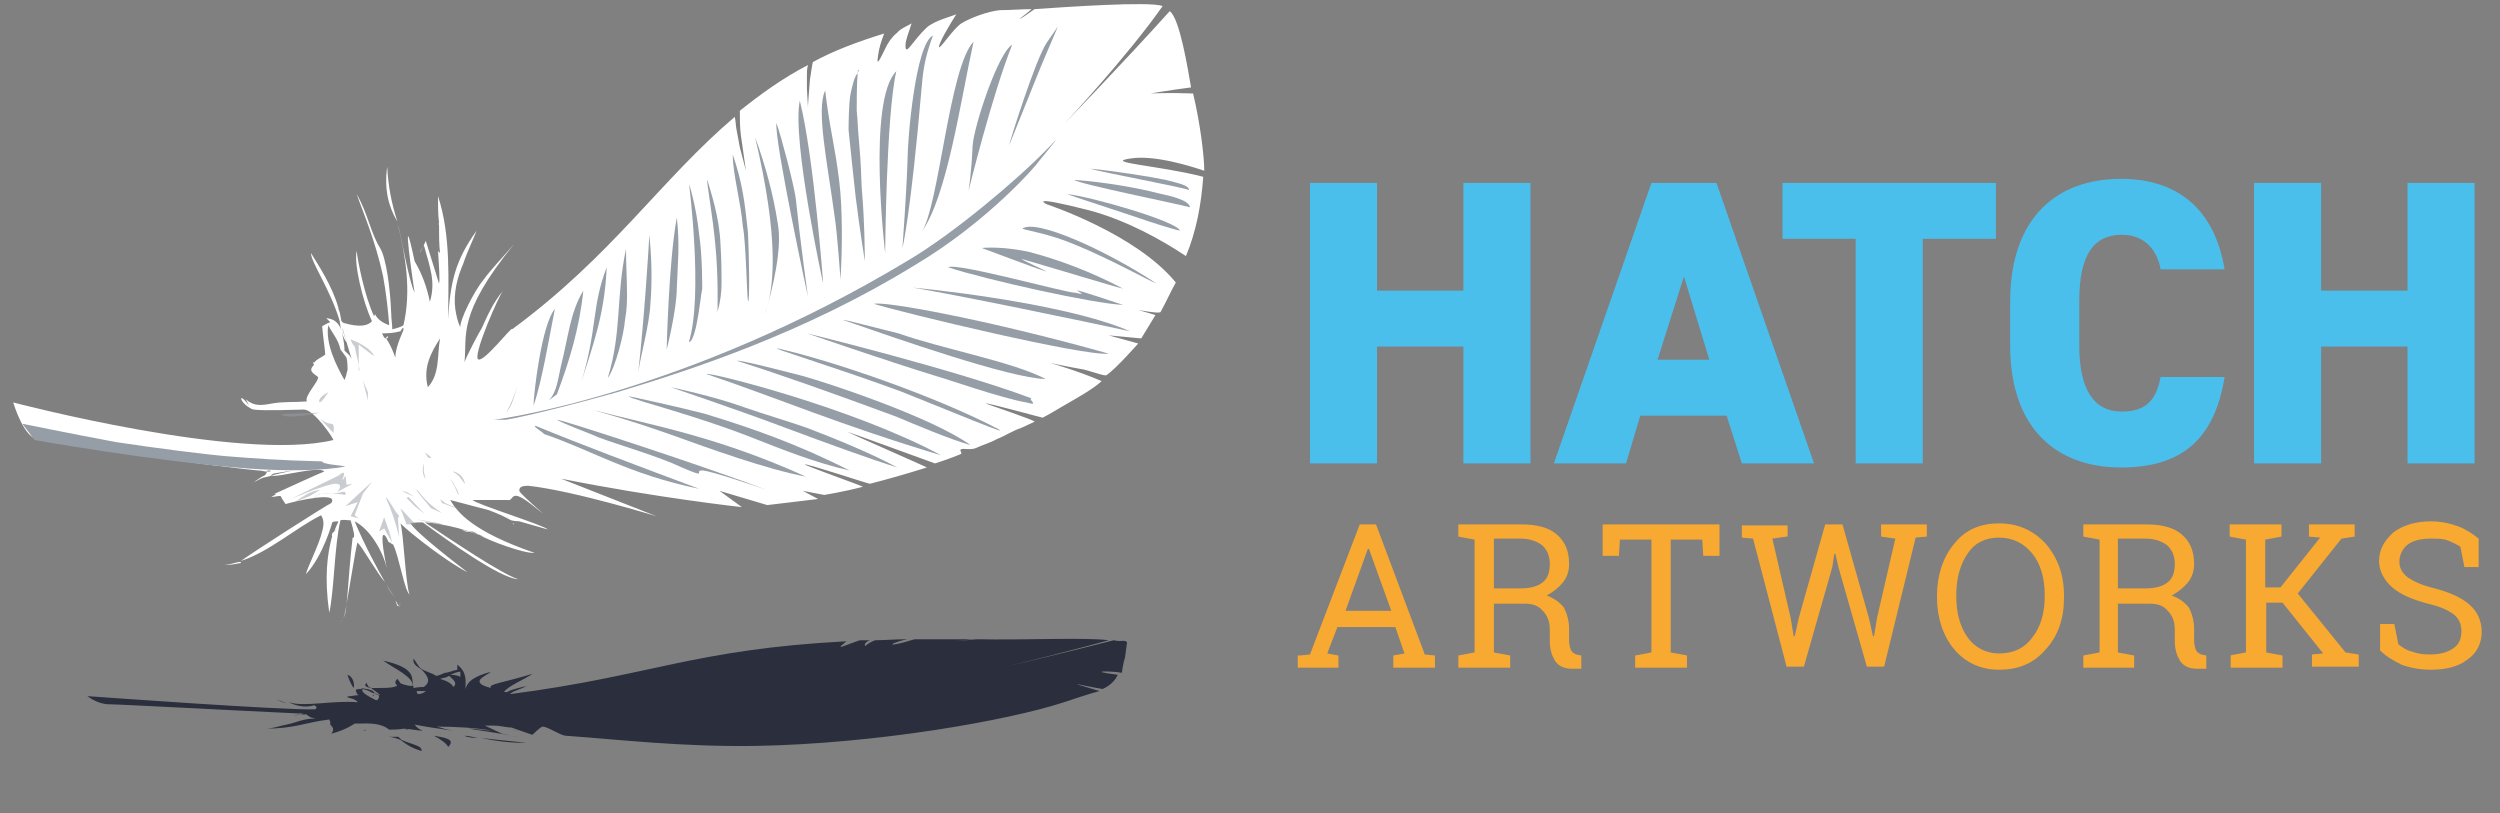 <?xml version="1.0" encoding="utf-8"?>
<!-- Generator: Adobe Illustrator 21.0.2, SVG Export Plug-In . SVG Version: 6.00 Build 0)  -->
<svg version="1.1" id="Layer_1" xmlns="http://www.w3.org/2000/svg" xmlns:xlink="http://www.w3.org/1999/xlink" x="0px" y="0px"
	 viewBox="0 0 246 80" style="enable-background:new 0 0 246 80;" xml:space="preserve">
<rect x="0" y="0" width="246" height="80" fill="#808080" stroke="none"/>
<style type="text/css">
	.st0{opacity:0.77;fill:#12172A;enable-background:new    ;}
	.st1{fill:#FFFFFF;}
	.st2{fill:#959DA6;}
	.st3{opacity:0.51;}
	.st4{fill:#F7A931;}
	.st5{fill:#4BBFEC;}
</style>
<g>
	<path class="st0" d="M42.7,72.4c0.6,0.3,1.3,0.8,1.4,1.1C44.8,72.8,44,72.6,42.7,72.4z M36.3,71.8C36.1,71.8,36.1,71.8,36.3,71.8
		C36.1,71.8,36.3,71.8,36.3,71.8z M38.1,72.5c0.6,0,1,0.2,1.3,0.3c0.4,0.3,1,0.8,2.1,1.1c0-0.1,0-0.1-0.1-0.3h0.2h-0.2
		c-0.3-0.3-1-0.4-1.9-0.8c-0.1-0.1-0.1-0.1-0.3-0.3C38.7,72.5,38.3,72.5,38.1,72.5z M28.2,69.2c-0.5-0.1-0.8-0.3-1-0.4
		C27.4,68.9,27.7,69,28.2,69.2z M35.8,71.9c0.2,0,0.2-0.1,0.2-0.1S35.7,71.9,35.8,71.9z M51.5,71.9c-0.2,0-0.2,0-0.2,0l0,0
		C51.4,71.9,51.4,71.9,51.5,71.9z M47,72.6c-0.5-0.1-1-0.2-1.3-0.2C46.1,72.6,46.6,72.6,47,72.6z M51.8,73.1
		c-1.6-0.2-3.1-0.3-4.5-0.5C48.6,72.9,50.1,73.1,51.8,73.1z M51.2,71.9c-0.5,0-1.2-0.2-1.8-0.2C50.1,71.7,50.5,71.9,51.2,71.9z
		 M36.5,67.7c-0.3-0.1-0.4-0.4-0.4-0.5C35.8,67.4,35.9,67.6,36.5,67.7z M36.8,68.5c0,0,0-0.1-0.1-0.1C36.6,68.5,36.8,68.5,36.8,68.5
		z M26.6,70.2c0.6,0,1.3,0,1.8,0l0,0C27.7,70.2,27,70.2,26.6,70.2z M36.9,68.6C36.9,68.6,36.8,68.6,36.9,68.6
		C36.8,68.6,36.8,68.6,36.9,68.6z M34.8,67.8L34.8,67.8L34.8,67.8L34.8,67.8z M110.4,66.2c0-0.1,0.1-0.9,0.3-1.5
		c0.1-0.8,0.2-1.4,0.2-1.5c-0.3-0.3-0.4,0-1.3-0.2c-3.9,1-10.6,2.6-10.6,2.6s6.9-1.7,10.1-2.6c-2.2-0.3-8.4,0-13-0.1
		c-1.2,0.1-1.9,0.2-2.3,0.2c0.3,0,1-0.1,1.9-0.2c-0.9,0-1.8,0-2.6,0c-1,0-2.2,0-3.1,0c-1.3,0.4-2.2,0.6-2.2,0.5s0.9-0.4,1.5-0.5
		c-1.2,0-2.3,0.1-3.2,0.1c-1,0.4-1,0.8-1,0.4c0-0.1,0.2-0.3,0.5-0.4c-0.3,0-0.6,0-1,0c-1.2,0.4-2.2,0.9-1.8,0.5
		c0.2-0.1,0.3-0.3,0.5-0.4c-15.1,0.8-19.2,3.4-33.1,5.2c0.2-0.3,0.9-0.4,1.6-0.8c-1.2,0.3-1.6,0.4-1.9,0.6c-0.2,0-0.2,0-0.3,0
		c0.2-0.5,2.3-1.4,2.8-1.8c-2.9,0.9-4.4,1-4.1,1.4c-2.3-0.6-0.4-1.2,0-1.6c-1.8,0.5-2.3,1-2.5,1.7c0-0.8,0.2-1.6-0.8-2.4
		c0,0.1,0,0.3,0,0.5c-0.5,0.1-0.9,0.3-1.2,0.3l0,0l0,0c-0.3,0.1-0.6,0.3-0.9,0.3c-0.4-0.3-1.1-0.4-1.6-0.8c0.6,0.6,1.3,1.3,0.4,1.9
		c-0.2,0-0.5,0-1,0.1c-0.3-0.9,0.5-1.9-3-2.7c1.1,0.8,3,1.6,2.9,2.5c-0.6,0-1-0.2-1.3-0.3c-0.2,0.5-0.9,0.5-2.6,0.5
		c-0.2,0-0.3,0-0.3-0.1c0.3,0.3,0.6,0.4,1,0.8c-0.2,0-0.3-0.1-0.5-0.1c-0.1-0.3-0.3-0.5-1.6-0.6c0.2,0,0.3,0,0.3,0.1
		c-0.3,0-0.5,0-0.6,0.1c0.1,0.3,0.1,0.4,0.3,0.5c-0.3,0-0.6,0.1-0.9,0.1h-0.2c0,0,0,0,0.2,0c-0.5,0.1-0.2,0.1,0.4,0.3
		c0.1,0.1,0.3,0.1,0.4,0.3c-2.6-0.2-5.2,0.5-6.8,0c0.6,0.3,1.6,0.6,2.5,0.3c0.3,0.1,0.3,0.3,0.1,0.4l0,0c-3.2,0.1-22.4-1.3-22.4-1.3
		s1,0.8,2.1,0.8c1,0,12.1,0.6,18.6,0.9c0.2,0,0.5,0,0.6,0l0,0c0.2,0,0.2,0,0.3,0l0,0l0,0c-0.2,0-0.2,0-0.3,0c0,0-0.2,0-0.3,0.1
		c-0.3,0-0.5,0.1-0.9,0.1c0.2,0,0.5,0,0.9-0.1c0.3,0,0.5,0,0.6,0l0,0h0.2c0.2,0,0.3,0-0.2,0c0,0.1,0.1,0.1,0.4,0.3
		c-0.2,0-0.2,0-0.3,0c0.2,0,0.2,0,0.3,0s0.3,0.1,0.5,0.1c-1.3,0-1.9,0.4-2.9,0.6c-0.6,0.1-1.3,0.1-1.8,0.2c0.5-0.1,1.2-0.1,1.8-0.2
		c-0.6,0.1-1.3,0.4-2.2,0.4c3.1,0,3.9-0.6,6.4-0.9c0,0.1,0.1,0.1,0.1,0.3c0,0.1,0,0.1,0,0.3v-0.1c0.3,0.3,0.4,0.5,0.1,0.9
		c1.5-0.4,2.3-1,2.3-1c0.2,0,0.3,0,0.5,0l0,0l0,0c1.9-0.1,2.5,0.3,2.9,0.6c0.9,0,1.6-0.1,1.3-0.1c0.2,0,0.5,0,0.6,0.1
		c-0.2,0-0.3-0.1-0.5-0.1c0.6,0,1.3,0.2,1.9,0.2c-0.3-0.1-0.6-0.3-0.8-0.6c1,0.2,2.3,0.4,3.8,0.6c-0.6-0.1-1.3-0.3-1.6-0.4
		c1.6,0,3.8,0.1,5.4,0.4c-0.6,0-1.5-0.2-2.3-0.2c1.8,0.3,3.6,0.5,5.1,0.9c-0.5-0.1-1.2-0.3-1.8-0.4c-0.6-0.3-1.3-0.6-1.7-0.8h0.9
		c0.6,0,1.3,0.2,1.9,0.2c0.3,0,0.6,0,1.2,0c-0.6,0-1.3-0.2-1.9-0.2c0,0,2.8,1,2.6,0.9c0,0,0.8-0.8,1-0.8c0.5,0,1.8,0.9,2.3,0.9
		c5.5,0.4,11.4,1.1,18.6,1c11.9-0.2,24.9-2.5,30.4-4.3c0.9-0.3,2.7-0.9,3.5-1.1c-4.1-1.2-1.6-0.5,0.3-0.2c0.9-0.4,1.3-1,1.5-1.4
		C106.8,66,109.2,66,110.4,66.2z M30.5,70.5L30.5,70.5C30.6,70.5,30.6,70.5,30.5,70.5z M37,68.9c-0.6-0.3-1.6-0.8-1.3-1.1
		c0.5,0.1,0.8,0.3,1,0.4l0,0l0,0l0,0l0,0c0.2,0,0.3,0.1,0.5,0.1c0,0.1,0.1,0.1,0.1,0.3C37.2,68.8,37.2,68.9,37,68.9z M39.6,72
		L39.6,72L39.6,72L39.6,72z M41.1,68.3c0-0.1-0.1-0.1-0.1-0.3c0.2,0,0.5,0,0.9,0C41.7,68.2,41.4,68.3,41.1,68.3z M44.6,67.6
		c-0.1-0.3-0.6-0.6-1.3-0.8c0.3-0.1,0.6-0.1,0.9-0.3C44.5,66.8,45.1,67.2,44.6,67.6z M44.3,66.4c0.3-0.1,0.6-0.3,1-0.3
		c0,0.1,0,0.4,0,0.5C45.1,66.5,44.8,66.4,44.3,66.4z M35.8,67.2c0-0.1,0-0.1,0-0.3C35.8,66.9,35.8,67.2,35.8,67.2z M34.2,66.4
		c0,0.1,0.3,0.9,0.6,1.3C34.9,67.4,34.8,66.6,34.2,66.4z M39.1,66.8c-0.3,0.3-0.3,0.5,0.3,0.9C39.7,67.5,39.4,67.2,39.1,66.8z
		 M41.5,65.9c-0.3-0.3-0.6-0.8-0.8-1.1C40.6,65.3,40.9,65.5,41.5,65.9z"/>
	<g>
		<path class="st1" d="M38,57.5c0.3,0.5,0.6,1,1,1.4C38.6,58.5,38.3,58.1,38,57.5z M38.1,16.4c-0.3,2.2,0.1,3.9,1,5.4
			C38.5,19.9,38.2,18.3,38.1,16.4z M39.2,59.6l0.1,0.1C39.3,59.6,39.3,59.6,39.2,59.6C39.2,59.5,39.3,59.5,39.2,59.6
			c-0.1-0.2-0.2-0.4-0.3-0.5c0.1,0.2,0.1,0.3,0.2,0.5C39.1,59.7,39.2,59.6,39.2,59.6z M111.2,15.6c2.4-0.4,6.1,0.8,7.3,1.2
			c0-1.4-0.4-4.7-1.1-7.6c-2.4-0.1-4.2,0-4.2,0s1.7-0.3,4-0.6c-0.3-1.7-1.1-6.8-2.1-7.5c-4.5,5-10.3,11-10.3,11s6.1-6.5,9.6-11.5
			c-1.2-0.5-9.7,0.1-12.6,0.3c-0.6,0.4-1.1,0.8-1.5,1c0.3-0.3,0.8-0.6,1.2-1c-1,0-2.1,0.1-3.1,0.1c-1.2,0.1-3,0.8-3.8,1.3
			c-0.8,0.5-2.2,2.7-2.2,2.3c0-0.4,1-2.1,1.7-3.2C93.7,1.6,92,2,91.2,2.7c-1.4,1.3-2.1,2.9-2.1,1.8c0-0.6,0.3-1.2,0.6-2.2
			c-0.1,0.1-1.1,0.5-1.4,0.9c-0.6,0.5-0.9,1-1.1,1.4c-0.6,1.2-1,2.1-0.8,0.9c0.1-0.8,0.3-1.4,0.6-2.2c-2.6,0.8-5,1.7-7,2.8
			c-0.1,0.2-0.2,1.2-0.3,1.7c-0.1,1.1-0.2,2.7-0.2,2.7l-0.1-1.8c0-0.4,0-0.9,0-1.3c0-0.3,0-0.6,0.1-1c-2.5,1.3-4.7,2.9-6.7,4.5
			c0,0.1,0,0.1,0,0.2c0,0.3,0,1.5,0.1,2.2c0.2,1.4,0.5,3.5,0.5,3.5l-0.6-2.3c-0.1-0.5-0.2-1.1-0.3-1.6c-0.1-0.4-0.1-1-0.2-1.4
			c-7.3,6.2-12,13.6-21.9,20.9c0.1-0.5-3,3.6-3.4,2.9c-0.3-0.8,2.1-6.2,2.5-6.7c-1,1.2-1.6,2.6-2.1,3.7c-0.1,0.1-1.7,3.1-1.7,3.4
			C46,33,44.9,31,50.6,24c-1.1,1.3-2.2,2.4-3,3.5c-1,1.2-2.4,4.1-2.3,4.7c-0.3-0.6-0.4-1.2-0.5-1.8c-0.2-1.6,0.2-3.1,0.8-4.5
			c0.4-1.2,1-2.4,1.3-3.2c-2.1,2.9-2.6,5.1-2.8,8.7c0-3.6,0.3-8.2-1-12.1c0,1,0,1.8,0.1,2.6c0,0.1-0.1,0.2-0.1,0.3
			c0-0.1,0.1-0.1,0.1-0.2c0,1,0,2.1,0.1,2.9c-0.1-0.1-0.1-0.1-0.2-0.2c0.1,1.4,0.2,2.9,0.1,3.2l-1.3-4.2c-0.2,0.4-0.4,0.9-0.6,1.2
			c0.1-0.3,0.3-0.5,0.4-0.8c0.6,2.2,1.2,3.6,0.6,5.6c-0.3-1.5-0.8-2.8-1.5-4c-1.5-7,0,3.2,0,3.1c-0.6-1.2-1.3-5.6-1.7-6.9
			c0.8,3.2,1.4,6.7,0.6,10.1c-0.1,0.1-0.6,0.3-1.1,0.4c0-0.5-0.1-1-0.1-1.5c-0.1-2.6-0.5-5.5-1.1-6.5c-0.9-1.4-1.2-3.4-2.3-5.3
			c0.5,1.5,1.8,4.4,2.6,8.1c0.3,1.6,0.5,3.5,0.6,4.8c-0.6-0.2-1.2-0.6-1.4-1.1c0,0.1-0.1,0.2-0.1,0.2c-0.9-1.9-1.6-5.4-1.7-6.4
			c-0.3,1.2,0.6,5,1.5,6.9c-0.4,0.5-1.3,0.6-2.7,0.2c-0.1,0-0.2-0.1-0.3-0.2c-0.1-0.4-0.1-0.8-0.3-1.2c0-0.2,0-0.3,0-0.1
			c-0.6-2.2-2.1-4.4-2.7-5.4c0,0.9,1.9,3.6,2.8,6.6c0.1,0.4,0.1,1,0.3,1.3v0.1c-0.2-0.9-0.6-1.5-1.6-1.6c0.1,0.1,0.3,0.3,0.4,0.4
			c-0.3,0.1-0.6,0.3-0.8,0.4c0.1,1.2,0.3,2.4,0.3,2.8c-0.4,0.3-0.8,0.4-1.1,0.8l-0.1-0.1c0,0.1,0,0.1,0.1,0.3
			c-0.6,0.6-0.1,0.8,0.4,1.2c0.1,0.4-1.4,1.9-1.1,2.4c-1.2,0.1-2.3,0-3.4,0.2S25,40,24.2,39.3c0.1,0.2,0.2,0.4,0.3,0.6
			c-1.1-1.5-1-0.3,0.2,0.3l0,0c0.1,0.2,1.8,0.2,5.2,0.1c1,0,2.9,2.8,2.9,3c-9.1,2.2-31.5-3.7-31.5-3.7s1.1,3.7,2.5,3.6
			c0.4,0,3.4,0.6,7.7,1.3c6,0.9,13.6,1.8,14,1.8c0.3,0,0.4,0.1,0.8,0.1c0,0,0,0,0-0.1c0.1,0,0.1,0,0.3,0c0,0,0,0,0,0.1
			c-0.1,0-0.1,0-0.3,0c-0.1,0.1-0.1,0.3-0.3,0.4c-0.3,0.1-0.6,0.4-1,0.6l0.2-0.1c-0.1,0.1-0.2,0.2-0.4,0.3c0.3-0.2,0.6-0.4,1.1-0.6
			l0,0c0.1,0,0.4-0.1,0.9-0.2c0.5,0.2,4.7-1,5.1-0.4c-0.1,0-4.9,2.2-4.9,2.2h0.2c-0.2,0.1-0.3,0.2-0.5,0.3c0.3,0,0.6-0.1,0.9-0.1
			c0.1,0.2,0.3,0.5,0.5,0.8c1-0.3,5.3-1.3,4.5-0.1c-0.8,0.4-7.5,4.7-8.9,5.7c2.8-0.9,5.3-3.2,7.9-4.5c0.1,0.2,0.4,0.6,0.1,1.6
			c-0.3,1.3-1.4,3.4-1.6,4.2c1.7-1.8,2.6-5.1,2.6-5.1c0.1-0.1,0.4-0.1,0.6-0.1c-0.1,0.3-0.3,0.6-0.4,1c-0.2,0.1-0.3,0.3-0.2,0.5
			c0,0,0,0,0-0.1c-0.5,1.8-0.8,4.1-0.3,7.6c0.5-2.3,0.5-6.6,1.1-9.1c0.3-0.1,0.6,0,1,0c0.3,1,0.5,1.8,0.2,1.7
			c-0.5,4.2-0.5,7.4-0.9,7.9l0,0c0.1,0.4,1.3-7.8,1.4-7.4c0.5,0.5,1.9,3,2.7,3.9c-0.6-1-2.1-3.8-3-6c1.6,0.8,2.9,3.2,3.2,4.8
			c-1.1-5.3,0.1-3,0.1-2.8c0.2,0.1,0.3,0.2,0.5,0.3c0.6,1.3,1.1,4.5,1.6,4.9c-0.4-1-0.6-6.3-0.9-7c1.1,1.1,4.9,4,6.6,4.8
			c-0.8-0.6-5.1-3.9-5.6-4.8c0.3-0.1,0.8-0.1,1.2-0.1c2.6,1.9,7.6,5.5,9.4,5.6c-1.6-0.5-6.5-3.8-9.2-5.6c1.9,0.1,4.7,0.9,6.1,1.5
			c-0.8-0.3-1.7-0.6-2.5-0.8c1.1,0.6,0.6-0.2,1.7,0.5c1,0.6,4.5,1.9,5.5,1.8c-6.1-2.1-7.6-4-8.3-5.2l3.8,1c0.8,0.3,1.5,0.6,2.2,1
			c0.4,0.1,0.8,0.1,1.2,0.1c-0.6-0.1-1.2-0.3-1.7-0.5c0.1,0,0.2,0.1,0.3,0.1C50,51,49.8,51,49.7,50.9l4.2,1.2
			c-0.3-0.4-7.1-2.5-7.4-2.9c0,0,3.1,0,3.4,0c0.8,0.2,0.1-1.4,2.6,0.6c2.6,2.1-1.4-1.2-1.4-1.5c0-0.3,0.1-0.5,0.9-0.5
			c4.5,0.5,12.6,3,12.6,3l-9.4-3.7c9.5,1.9,17.8,2.8,17.8,2.8l-2.2-1.6l4.7,1.4l5-0.6L79,48.3l2.1,0.4c0,0,1.9-0.3,3.8-0.8
			c0.2,0-6-2.2-5.7-2.2c0.2-0.1,6.2,1.9,6.4,1.9c1.6-0.4,3.7-1,5.6-1.6c0.1,0-7.9-3.5-7.8-3.5c0.1,0,8.6,3.1,8.6,3.1
			s1.3-0.4,2.5-0.9c0.3-0.1-0.2-0.4,0.1-0.5c0.2-0.1,0.9,0.1,1.4-0.1c0.6-0.3,1.4-0.5,2.1-0.9c0.8-0.3,1.5-0.8,2.4-1.1
			c0.4-0.2,0.9-0.4,1.3-0.6c0.2-0.1-4.9-1.8-4.8-1.8c0.1-0.1,5.5,1.4,5.6,1.4c0.6-0.3,1.4-0.8,2.1-1.2c0.5-0.3,2.9-1.6,3.7-2.4
			c-2.3-1-5.1-1.8-5.1-1.8s1.3,0.3,3,0.6c0.8,0.1,2.5,0.8,2.6,0.6c0.9-0.6,3.1-3.1,3.1-3.1l-2.9-0.8l3.2,0.3l1.4-2.3l-1.7-0.5
			c0,0,2.1,0.4,2.2,0.2c0.3-0.5,1.2-2.4,1.5-2.9c-3.9-4.8-12.7-7.7-12.7-7.7s-2.1-1,4.2,0.6c3.7,1,7.1,2.9,9.5,4.5
			c1-2.4,1.5-5,1.7-7.8C114.2,16.3,108.5,16,111.2,15.6z M26.6,46.8c0.1-0.1,0.2-0.1,0.3-0.2c0,0,1.2-0.2,1.9-0.3L26.6,46.8z
			 M33.9,37.4C33.1,36,32,33.8,32.3,32c0.4,0.8,1,1.4,1.2,2.4c0.1,0.1,0.3,0.4,0.6,0.8c0.1,0.4,0.1,1,0.1,1.2
			C34.1,36.7,34.1,36.9,33.9,37.4z M33.9,34.5c0-0.5-0.1-1.1-0.2-1.5c0,0,0,0,0-0.1c0.1,0.3,0.2,0.5,0.4,0.8
			c-0.1-0.4-0.3-0.9-0.4-1.3v-0.1c0.3,1,0.6,2.1,0.9,3C34.4,34.9,34.2,34.8,33.9,34.5z M38.4,53.4c0.1,0,0.1,0.1,0.2,0.2L38.4,53.4z
			 M38.9,35.2c-0.2-0.6-0.5-1.3-0.9-1.9c0.2,0,0.2-0.2,0.2-0.2c-0.2,0-0.2,0.2-0.3,0.2c-0.2-0.2-0.2-0.3-0.3-0.5c0.5,0,1,0,1.8-0.2
			c0.2-0.3,0.3-0.5,0.3-0.2C39.8,32.4,38.9,34,38.9,35.2z M42.1,38.1c-0.5-1.9,0.3-3.4,1.2-4.8C43,35,43.3,36.8,42.1,38.1z
			 M50.6,51.6c-0.1,0-0.1-0.1-0.2-0.1C50.5,51.5,50.6,51.5,50.6,51.6z M23.7,55.4L23.7,55.4L23.7,55.4L23.7,55.4z M28,49.6L28,49.6
			C27.8,49.7,27.7,49.7,28,49.6z M22.1,55.6c0.5,0,1.1-0.1,1.6-0.2C23.8,55.1,23,55.5,22.1,55.6z"/>
		<path class="st2" d="M39.3,59.5l0.1,0.1C39.4,59.2,39.3,59.4,39.3,59.5z"/>
		<path class="st2" d="M33.7,61C33.5,61.1,33.5,61.4,33.7,61L33.7,61z"/>
		<path class="st2" d="M38.2,53.5C38.3,53.6,38.3,53.6,38.2,53.5C38.3,53.5,38.3,53.5,38.2,53.5z"/>
		<path class="st2" d="M50.9,38c-0.3,1-0.6,1.8-1.1,2.6C50.3,40,50.6,39.1,50.9,38z"/>
		<path class="st2" d="M52.5,39.9c0.8-2.2,1.6-7,2.1-9.5C53.3,31.9,52.5,38.8,52.5,39.9z"/>
		<path class="st2" d="M84.4,7.2c0-0.1,0.1-0.2,0.1-0.3C84.4,6.8,84.4,7,84.4,7.2z"/>
		<path class="st2" d="M59.7,26.3c-1.5,3.9-0.9,6-2.5,11.3C58.4,33.8,59.5,30.9,59.7,26.3z"/>
		<path class="st2" d="M82.7,27.5c0.2-3,0.2-7-0.1-9.5c-0.4-3.5-1-5.5-1.4-9.1c-0.9,1.9,0.2,7,0.9,12.2
			C82.4,22.9,82.7,27.5,82.7,27.5z"/>
		<path class="st2" d="M88.2,7c-2.9,2.9-1.1,17.9-1.1,17.9S87.2,11.3,88.2,7z"/>
		<path class="st2" d="M78.7,9.9c-0.8,3.9,2.3,18,2.3,18S80.1,15.5,78.7,9.9z"/>
		<path class="st2" d="M95.3,18.8c0,0,2.3-9.4,4.3-14.4c-1.4,0.8-3.8,8.1-3.9,10C95.6,17,95.3,18.8,95.3,18.8z"/>
		<path class="st2" d="M91.8,3.5c-1.7,0.8-2.5,10.1-2.5,12.3c-0.1,3.2-0.5,8.6-0.5,8.6s0.8-3.1,1.9-15.9C90.8,7.4,90.9,5.9,91.8,3.5
			z"/>
		<path class="st2" d="M114.7,17.7c-1.4-0.3-5.2-0.9-7.4-1.1c0.8,0.3,9,1.8,9.7,2.1C117,18.2,115.8,18,114.7,17.7z"/>
		<path class="st2" d="M95.8,4.1c-2.4,2.5-3.4,16.2-5.1,18.7C93.2,19.3,94.5,10,95.8,4.1z"/>
		<path class="st2" d="M84.2,19.4c0.4,3.2,0.9,6.3,0.9,6.3s0-3.8-0.3-7.1c-0.1-1.6,0-1.6-0.3-5c-0.1-1-0.1-1.8-0.2-2.7
			c0-0.8,0-2.8,0.1-3.7C84.2,7.4,84.1,7.7,84,8c-0.1,0.3-0.2,0.8-0.3,1.2c-0.2,1-0.2,3.4-0.2,3.6C83.7,14.9,84,17.5,84.2,19.4z"/>
		<path class="st2" d="M78.3,19.5c-0.2-1.4-1.4-6-1.9-7.4c-0.2,1.8,3.1,17.1,3.1,17.1S78.7,23.4,78.3,19.5z"/>
		<path class="st2" d="M63.9,23.1c-0.1,1.7-0.5,8.2-1.1,13.6c0.2-1.6,1.1-4.7,1.2-6.8C64.2,27.5,64.1,25.2,63.9,23.1z"/>
		<path class="st2" d="M61.7,29c0-1.4-0.1-2.9-0.1-4.5c-1,4.7-0.4,8.2-1.8,12.7c0.8-1.1,1.6-4.4,1.7-5.7
			C61.7,30.4,61.7,29.5,61.7,29z"/>
		<path class="st2" d="M54.8,38.8c1.2-3.2,2.2-6.4,2.6-10.2c-1.3,2.1-1.5,4.7-2.2,7.4c-0.3,1.3-0.4,2.6-1.2,3.4L54.8,38.8z"/>
		<path class="st2" d="M66.6,21.4c-0.8,4.3-1,13-1,13s1-3.9,1-6.1C66.7,25.6,66.9,24.2,66.6,21.4z"/>
		<path class="st2" d="M75.5,30.2c1-3.7,1.4-6.4,1-8.4c-0.4-2.6-1.2-5.6-2.2-8.3C76.7,23.6,76.1,28,75.5,30.2z"/>
		<path class="st2" d="M75.5,30.2c-0.1,0.2-0.1,0.4-0.2,0.6C75.4,30.7,75.4,30.4,75.5,30.2z"/>
		<path class="st2" d="M70.6,30.7c0.3-1.1,0.4-1.9,0.4-2.9c0-1,0-2.1-0.1-3.7c-0.1-2.8-1-5.3-1.3-6.4c-0.1,0.2,0.5,3.2,0.8,6.5
			C70.7,27.3,70.6,30.7,70.6,30.7z"/>
		<path class="st2" d="M68.6,31.6c0.2-0.9,0.4-2.8,0.5-3.2c0-0.3,0-3.4-0.3-5.3c-0.3-2.9-1-5-1-5s1.4,10.9,0,15.5
			C67.9,33.8,68.3,33.3,68.6,31.6z"/>
		<path class="st2" d="M73.6,29.6c0.2,0.5,0.1-4.9,0-6.7c-0.3-2.8-0.5-4.8-1.5-7.7c0,1.9,0.8,4.7,1,7.1
			C73.4,23.8,73.5,29.3,73.6,29.6z"/>
		<path class="st2" d="M73.3,40.1C70.3,39,66,38.1,66,38.1s6.8,2.3,11.3,4c4,1.5,8.7,3.2,11,3.9c-2.4-1.3-6-2.8-8.9-3.9
			C77.7,41.5,75,40.7,73.3,40.1z"/>
		<path class="st2" d="M69.5,36.8c7.1,2.4,13.1,5,23.1,8C84.1,40.2,69.9,36.6,69.5,36.8z"/>
		<path class="st2" d="M72.5,35.5c4.7,1.5,9.2,3.1,15.7,5.5c1.9,0.8,5.2,2.2,7.3,2.8c-3.9-2.8-14.3-6.2-16.5-6.8
			C77.8,36.7,72.9,35.4,72.5,35.5z"/>
		<path class="st2" d="M98,42.1c-6.2-3.2-16.1-6.6-21.4-7.8c-1.2-0.2,4.9,1.6,12,4.2C92.9,40.2,100.3,43.3,98,42.1z"/>
		<path class="st2" d="M61.9,39c-0.2,0.1,2.7,0.9,4.3,1.4c2.6,0.8,5.1,1.6,7.9,2.7c2.8,1.1,6,2.4,9.5,3.2c-5.1-2.6-9.7-4.2-14.3-5.6
			C67,40.1,62,39,61.9,39z"/>
		<path class="st2" d="M53.5,42.7c4.5,1.5,8.4,4,15.3,5.4c-6.4-2.4-11.5-4.3-16.1-6.2C52.3,41.9,53.7,42.7,53.5,42.7z"/>
		<path class="st2" d="M54.8,41.3c0.6,0.4,3.4,1.4,4,1.7c2.1,0.8,6,1.9,8.3,3c2.8,1.2,1,0.2,2.1,0.3c0.9,0.1,4.8,1.4,6.2,1.9
			C69.7,46,55,41.2,54.8,41.3z"/>
		<path class="st2" d="M66.1,42.8c3.6,1.3,9.4,3.4,13.2,4.1c-8.6-3.9-14.9-5-20.7-6.5C58.4,40.4,61,41,66.1,42.8z"/>
		<path class="st2" d="M111.2,32.6c-5.2-2.3-16.1-3.8-21.4-4.3C94.1,29,106.6,31.6,111.2,32.6z"/>
		<path class="st2" d="M105,19.1c0.5,0.2,3.6,1.2,6.3,2.1c2.3,0.8,4.3,1.4,4.8,1.5C115.9,21.8,107.2,19.3,105,19.1z"/>
		<path class="st2" d="M113.9,19c-1.9-0.5-5.3-1.1-8.2-1.3c0.4,0.4,10.4,2.4,11.4,2.7C117,19.7,115.3,19.3,113.9,19z"/>
		<path class="st2" d="M100.6,22.5c0.5,0.2,2.6,0.5,5,1.5c3.5,1.4,7.6,3.7,8.2,3.9C108.8,24.6,101.9,21.5,100.6,22.5z"/>
		<path class="st2" d="M101.5,39.2c-7.4-2.8-22.1-6.4-22.1-6.4s7.8,2.7,12.7,4.2c1.1,0.3,6.5,2.2,8.9,2.6
			C102.4,40,101.1,39.3,101.5,39.2z"/>
		<path class="st2" d="M83,31.5c5.2,1.8,16.3,5.7,19.9,5.8c-3.2-1.7-10.3-3-14.5-4.5C87.1,32.5,82.6,31.3,83,31.5z"/>
		<path class="st2" d="M86,29.9c2.9,0.9,20.8,5.2,23.1,4.9C97,31.4,86.9,29.6,86,29.9z"/>
		<g>
			<path class="st2" d="M2.2,41.7l1.2,1.6c0,0,11.7,2.1,21,2.8c4,0.3,7.6,0.2,9.6-0.2c-0.3-0.1-2.3-0.2-2.3-0.5
				c-4.3-0.1-6.7-0.3-9.3-0.5c-2.4-0.2-7-0.8-11-1.4C6.6,42.6,2.2,41.7,2.2,41.7z"/>
		</g>
		<path class="st2" d="M33.1,51.9c0,0.1-0.1,0.3-0.1,0.4C33,52.3,33.1,52.1,33.1,51.9z"/>
		<path class="st2" d="M105.8,28.8c-0.6,0.1-11.7-3-12.5-2.5c3.6,1.2,14.4,3.6,17.2,3.7C102.4,27.3,108.2,29.4,105.8,28.8z"/>
		<path class="st2" d="M101.3,24.8c-1.8-0.4-3.5-0.5-4.7-0.4c0.3,0.1,5,1.9,6.3,2.3c0.4,0.1-2.8-1.3-2.3-1.2c3.8,1.1,9,2.7,9.9,2.9
			C107.3,26.7,104,25.5,101.3,24.8z"/>
		<path class="st2" d="M60.7,38.6c7.3-2.2,18.4-5.8,29.3-12.5c7.4-4.4,12.2-10.1,12.2-10.2c0,0,2.8-3.4,1.2-1.6
			c-0.1,0.1-0.2,0.2-0.4,0.4c-2.9,3-9.2,8.3-13.6,10.9C67.5,38.8,48.9,41.3,48.6,41.3h1.2C49.9,41.3,53.2,40.7,60.7,38.6z"/>
		<path class="st2" d="M102.4,6.6l1.7-4c0,0,0,0-1.1,1.6s-3.7,9.9-3.7,10.1L102.4,6.6z"/>
		<g class="st3">
			<path class="st2" d="M33.3,46.8l-4.7,2.3c0,0,3.6-1.5,4.4-1.5c0.9,0,0.2,0.8,0.2,0.8l1.5-0.8l-0.6,0.1L34,46.8
				c0,0-0.5,0.9-0.2,0.1S33.3,46.8,33.3,46.8z"/>
			<polygon class="st2" points="36.6,47.4 34,49.8 35.2,49.4 34.5,50.8 35.3,51 34.9,50.7 35.7,48.6 			"/>
			<polygon class="st2" points="38.3,52.3 37.8,50.9 37.3,52.3 37.8,52 38.6,53.4 			"/>
			<path class="st2" d="M39.3,52.9c0,0-0.6-2.4-1.2-3.6c-0.5-1.2,0.8,1,0.8,1l0.4,0.5c0,0-0.2,0-0.1,0.6
				C39.2,52,39.3,52.9,39.3,52.9z"/>
			<polygon class="st2" points="40.8,51.5 39.4,50 40,51.6 41.1,51.6 			"/>
			<polygon class="st2" points="43.8,51.8 41,51.1 43.3,51.5 			"/>
			<polygon class="st2" points="41.8,50.6 40.2,48.9 40,49 40.8,49.8 			"/>
			<path class="st2" d="M43.5,50.5c0,0-0.9-0.6-1.5-1.2c-0.5-0.5-0.8-1-1-1.1C40.7,48,42.4,50,42.4,50L43.5,50.5z"/>
			<polygon class="st2" points="43.8,49.5 43.3,49.1 43.5,49.5 45.9,50.4 			"/>
			<polygon class="st2" points="40.8,48.9 40,48.4 39.5,48.3 			"/>
			<path class="st2" d="M41.8,44.5c0,0,0.2,0.3,0.3,0.5c0.2,0.1,0.4,0.1,0.3,0C42.1,44.7,41.8,44.5,41.8,44.5z"/>
			<path class="st2" d="M41.7,45.6c0,0-0.1,0.3-0.1,0.6c0,0.2,0,0.5,0.2,0.8c0.2,0.3,0-0.1-0.1-0.6c0-0.2,0-0.3,0-0.5
				C41.7,45.5,41.7,45.6,41.7,45.6z"/>
			<path class="st2" d="M34.5,33.4c0,0,1.8,0.6,2.3,1.6c0,0.1-1.5-1.1-1.5-1.1v0.3c0,0,0,2.1,0,2.2c0.3,0.6-0.4-2.2-0.4-2.3
				C34.6,33.8,34.5,33.4,34.5,33.4z"/>
			<polygon class="st2" points="36.2,39.4 35.7,37.4 36.2,38.6 36.2,39.7 			"/>
			<path class="st2" d="M32.3,38.6c0,0-0.9,0.4-0.9,0.9C31.5,39.9,32.3,38.6,32.3,38.6z"/>
			<path class="st2" d="M29,40.7l2.5-0.1c0,0-2.6,0.6-3.6,0.3C27,40.7,29,40.7,29,40.7z"/>
			<path class="st2" d="M31.5,41.2l1.3,1.4c0,0,0.2-0.9-0.2-0.9C32.1,41.7,31.5,41.2,31.5,41.2z"/>
			<path class="st2" d="M29,49.4c0,0,1.1-0.8,1.7-1c0.6-0.2,0.8-0.2,0.8-0.2l-1,0.6L29,49.4z"/>
			<path class="st2" d="M31.4,48.6c0,0,1.7,0,2.3-0.2c0.4-0.1,0.3,0.3,0.3,0.3s-2.3-0.4-2.9,0.1C30.3,49.5,31.4,48.6,31.4,48.6z"/>
			<path class="st2" d="M44.3,47.1c0,0,0.3,0.3,0.5,0.8c0.3,0.4,0.4,0.9,0.3,0.8C44.7,47.7,44.3,47.1,44.3,47.1z"/>
			<path class="st2" d="M44.6,46.4c0,0,0.2,0,0.5,0.2c0.2,0.1,0.5,0.4,0.6,0.8c0.2,0.5-0.1,0-0.5-0.5c-0.1-0.1-0.3-0.3-0.5-0.4
				C44.5,46.4,44.6,46.4,44.6,46.4z"/>
		</g>
	</g>
</g>
<g>
	<g>
		<g>
			<path class="st4" d="M127.9,64.5l1-0.1l4.9-12.8h1.6l4.8,12.8l1,0.1v1.2h-4.1v-1.2l1.1-0.2l-0.9-2.6h-5.7l-1,2.6l1.1,0.2v1.2h-4
				V64.5z M132.4,60.1h4.5l-2.2-6.1h-0.1L132.4,60.1z"/>
		</g>
		<g>
			<path class="st4" d="M149.7,51.6c1.5,0,2.7,0.3,3.5,1c0.8,0.7,1.2,1.6,1.2,2.9c0,0.7-0.2,1.3-0.6,1.8c-0.4,0.5-0.9,0.9-1.6,1.3
				c0.8,0.3,1.3,0.7,1.7,1.2c0.3,0.6,0.5,1.3,0.5,2.1v1.1c0,0.4,0.1,0.8,0.2,1c0.1,0.2,0.3,0.3,0.5,0.4l0.5,0.1v1.3h-1
				c-0.7,0-1.3-0.3-1.6-0.8c-0.3-0.5-0.5-1.1-0.5-1.9V62c0-0.8-0.2-1.4-0.7-1.9c-0.4-0.5-1-0.7-1.8-0.7H147v4.8l1.6,0.3v1.2h-5.1
				v-1.2l1.6-0.3V53.1l-1.6-0.3v-1.2h1.6H149.7z M147,57.9h2.5c1.1,0,1.8-0.2,2.3-0.6c0.5-0.4,0.7-1,0.7-1.8c0-0.7-0.2-1.3-0.7-1.8
				c-0.5-0.4-1.2-0.7-2.2-0.7H147V57.9z"/>
		</g>
		<g>
			<path class="st4" d="M169.2,51.6v3.1h-1.6l-0.1-1.6h-3.1v11.1l1.6,0.3v1.2h-5.1v-1.2l1.6-0.3V53.1h-3.1l-0.1,1.6h-1.6v-3.1H169.2
				z"/>
		</g>
		<g>
			<path class="st4" d="M175.8,52.8l-1.4,0.2l1.8,7.8l0.3,1.8l0.1,0l0.4-1.8l2.6-9.2h1.7l2.6,9.2l0.4,1.8h0.1l0.3-1.8l1.8-7.8
				l-1.4-0.2v-1.2h4.5v1.2l-1.1,0.1l-3.1,12.7h-1.7l-2.8-9.8l-0.3-1.3h-0.1l-0.2,1.3l-2.8,9.8h-1.7L172.5,53l-1.1-0.1v-1.2h4.5V52.8
				z"/>
		</g>
		<g>
			<path class="st4" d="M203.1,58.8c0,2.1-0.6,3.8-1.8,5.1c-1.2,1.4-2.7,2-4.6,2c-1.8,0-3.3-0.7-4.4-2s-1.7-3.1-1.7-5.1v-0.2
				c0-2,0.6-3.8,1.7-5.1c1.1-1.4,2.6-2,4.4-2c1.9,0,3.4,0.7,4.6,2c1.2,1.4,1.8,3.1,1.8,5.1V58.8z M201.2,58.5c0-1.6-0.4-3-1.2-4
				c-0.8-1-1.9-1.6-3.3-1.6c-1.3,0-2.4,0.5-3.1,1.6c-0.7,1-1.1,2.4-1.1,4v0.2c0,1.7,0.4,3,1.1,4c0.7,1,1.8,1.6,3.1,1.6
				c1.4,0,2.5-0.5,3.3-1.6c0.8-1,1.2-2.4,1.2-4V58.5z"/>
		</g>
		<g>
			<path class="st4" d="M211.2,51.6c1.5,0,2.7,0.3,3.5,1c0.8,0.7,1.2,1.6,1.2,2.9c0,0.7-0.2,1.3-0.6,1.8c-0.4,0.5-0.9,0.9-1.6,1.3
				c0.8,0.3,1.3,0.7,1.7,1.2c0.3,0.6,0.5,1.3,0.5,2.1v1.1c0,0.4,0.1,0.8,0.2,1c0.1,0.2,0.3,0.3,0.5,0.4l0.5,0.1v1.3h-1
				c-0.7,0-1.3-0.3-1.6-0.8c-0.3-0.5-0.5-1.1-0.5-1.9V62c0-0.8-0.2-1.4-0.7-1.9c-0.4-0.5-1-0.7-1.8-0.7h-3.1v4.8l1.6,0.3v1.2H205
				v-1.2l1.6-0.3V53.1l-1.6-0.3v-1.2h1.6H211.2z M208.5,57.9h2.5c1.1,0,1.8-0.2,2.3-0.6c0.5-0.4,0.7-1,0.7-1.8
				c0-0.7-0.2-1.3-0.7-1.8c-0.5-0.4-1.2-0.7-2.2-0.7h-2.7V57.9z"/>
		</g>
		<g>
			<path class="st4" d="M219.4,64.5l1.6-0.3V53.1l-1.6-0.3v-1.2h5.1v1.2l-1.6,0.3v4.7h1.5l3.9-4.9l-1.1-0.1v-1.2h4.5v1.2l-1.3,0.2
				l-4.3,5.4l4.7,5.8l1.3,0.2v1.2h-4.6v-1.2l1.1-0.1l-4-5h-1.6v4.9l1.6,0.3v1.2h-5.1V64.5z"/>
		</g>
		<g>
			<path class="st4" d="M243.9,55.8h-1.4l-0.4-2c-0.3-0.2-0.7-0.4-1.2-0.6s-1-0.2-1.7-0.2c-1,0-1.8,0.2-2.3,0.6
				c-0.5,0.4-0.8,1-0.8,1.7c0,0.6,0.3,1.1,0.8,1.5c0.6,0.4,1.4,0.8,2.7,1.1c1.5,0.4,2.6,0.9,3.4,1.6c0.8,0.7,1.2,1.6,1.2,2.7
				c0,1.1-0.5,2.1-1.4,2.7c-0.9,0.7-2.1,1-3.6,1c-1.1,0-2.1-0.2-2.9-0.5c-0.8-0.4-1.5-0.8-2.1-1.4v-2.6h1.4l0.4,2
				c0.4,0.3,0.8,0.6,1.3,0.7c0.5,0.2,1.1,0.3,1.8,0.3c1,0,1.7-0.2,2.3-0.6c0.6-0.4,0.8-1,0.8-1.7c0-0.6-0.2-1.2-0.7-1.6
				c-0.5-0.4-1.3-0.8-2.6-1.1c-1.5-0.4-2.7-0.9-3.5-1.6c-0.8-0.7-1.3-1.6-1.3-2.6c0-1.1,0.5-2,1.4-2.8c0.9-0.7,2.2-1.1,3.7-1.1
				c1,0,1.9,0.2,2.7,0.5c0.8,0.3,1.5,0.8,2,1.2V55.8z"/>
		</g>
	</g>
	<g>
		<path class="st5" d="M135.5,28.6h8.5V18h6.6v27.6H144V34.1h-8.5v11.5h-6.6V18h6.6V28.6z"/>
		<path class="st5" d="M152.9,45.6l9.6-27.6h6.4l9.6,27.6h-7.1l-1.5-4.7h-8.5l-1.4,4.7H152.9z M163.1,35.4h5.1l-2.5-8.2L163.1,35.4z
			"/>
		<path class="st5" d="M196.4,18v5.5h-7.2v22.1h-6.6V23.5h-7.2V18H196.4z"/>
		<path class="st5" d="M212.6,26.5c-0.3-1.8-1.5-3.4-3.8-3.4c-2.8,0-4.2,2-4.2,6.5V34c0,4.3,1.4,6.5,4.2,6.5c2.4,0,3.4-1.2,3.8-3.4
			h6.3c-1,6.2-4.3,8.9-10.2,8.9c-6.3,0-10.9-3.8-10.9-12v-4.3c0-8.3,4.6-12.1,10.9-12.1c5.5,0,9.2,2.9,10.2,8.9H212.6z"/>
		<path class="st5" d="M228.4,28.6h8.5V18h6.6v27.6h-6.6V34.1h-8.5v11.5h-6.6V18h6.6V28.6z"/>
	</g>
</g>
</svg>
